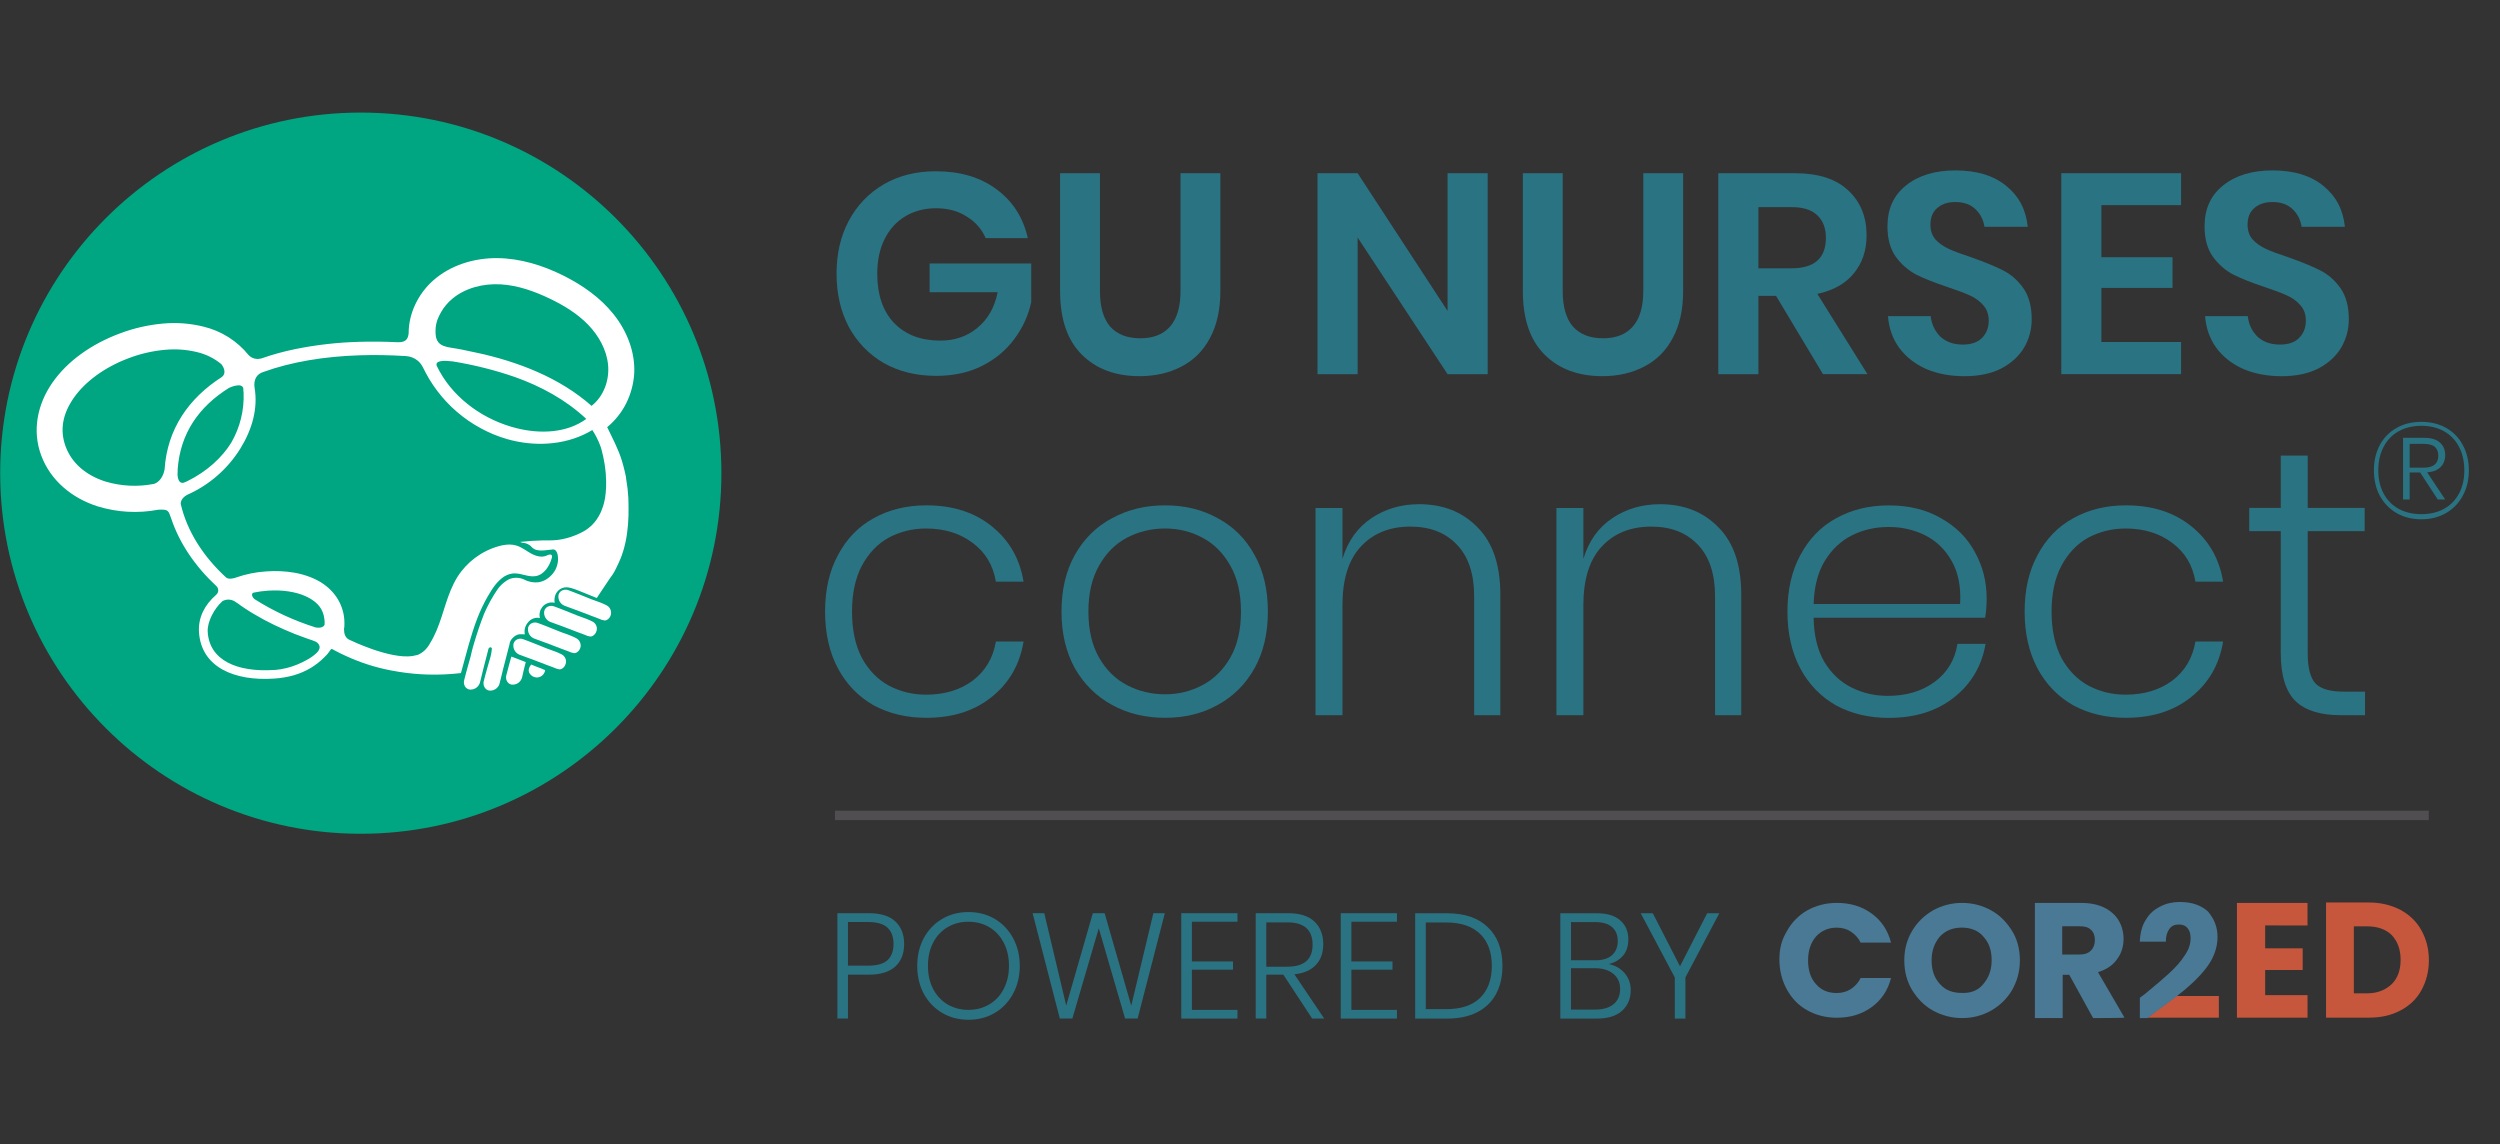<?xml version="1.0" encoding="utf-8"?>
<!-- Generator: Adobe Illustrator 25.4.1, SVG Export Plug-In . SVG Version: 6.00 Build 0)  -->
<svg version="1.1" id="Layer_1" xmlns="http://www.w3.org/2000/svg" xmlns:xlink="http://www.w3.org/1999/xlink" x="0px" y="0px"
	 viewBox="0 0 8192 3749" style="enable-background:new 0 0 8192 3749;" xml:space="preserve">
<rect x="0" y="0" width="8192" height="3749" fill="#333333" stroke="none"/>
<style type="text/css">
	.st0{fill:#2A7383;}
	.st1{fill:#FFFFFF;}
	.st2{fill:#504E50;}
	.st3{fill:#497995;}
	.st4{fill:#C7573C;}
	.st5{fill:#00A582;}
	.st6{clip-path:url(#SVGID_00000091701989596473461890000017685321358864573832_);}
</style>
<g>
	<g>
		<path class="st0" d="M3066.6,561.2c80.2,0,146.7,19.9,199.6,59.7c52.9,39.2,86.7,92.3,101.7,159.4h-138
			c-13-29.8-33.9-53.5-62.5-70.9c-28-18-61.3-27-99.8-27c-37.9,0-71.5,8.7-100.7,26.1c-29.2,17.4-51.9,42.3-68.1,74.6
			c-16.2,32.3-24.2,70.3-24.2,113.8c0,69,18.4,122.8,55,161.4c37.3,38.6,87.9,57.8,152,57.8c47.3,0,87.7-14,121.3-42
			c34.2-28,56.3-66.9,66.2-116.6h-222.9v-94.2h332.9v126.8c-9.4,43.5-27.7,83.7-55,120.3c-26.8,36.7-62.2,66.2-106.3,88.6
			c-43.5,21.8-93.5,32.6-150.2,32.6c-64.7,0-121.9-14-171.6-42c-49.1-28.6-87.3-68.1-114.7-118.5c-26.8-51-40.1-109.1-40.1-174.4
			s13.4-123.1,40.1-173.4c27.4-51,65.6-90.7,114.7-119.4C2945.1,575.4,3002,561.2,3066.6,561.2z"/>
		<path class="st0" d="M3604.3,567.6v386.1c0,51.6,11.2,90.5,33.6,116.6c23,25.5,55.9,38.2,98.9,38.2c42.3,0,74.6-12.8,97-38.2
			c23-26.1,34.5-64.9,34.5-116.6V567.6h130.6v386.1c0,60.9-11.5,112.5-34.5,154.8c-22.4,41.7-53.8,72.7-94.2,93.3
			c-39.8,20.5-85.1,30.8-136.2,30.8c-78.9,0-142.1-23.6-189.4-70.9c-47.3-47.3-70.9-116.6-70.9-208V567.6H3604.3z"/>
		<path class="st0" d="M4874.9,1226.1h-131.5l-294.7-447.7v447.7h-131.5V567.6h131.5l294.7,451.3V567.6h131.5L4874.9,1226.1
			L4874.9,1226.1z"/>
		<path class="st0" d="M5120.7,567.6v386.1c0,51.6,11.2,90.5,33.6,116.6c23,25.5,55.9,38.2,98.9,38.2c42.3,0,74.6-12.8,97-38.2
			c23-26.1,34.5-64.9,34.5-116.6V567.6h130.6v386.1c0,60.9-11.5,112.5-34.5,154.8c-22.4,41.7-53.8,72.7-94.2,93.3
			c-39.8,20.5-85.1,30.8-136.2,30.8c-78.9,0-142.1-23.6-189.4-70.9c-47.3-47.3-70.9-116.6-70.9-208V567.6H5120.7z"/>
		<path class="st0" d="M5973.6,1226.1l-153.8-256.5H5762v256.5h-131.5V567.6h250.9c76.5,0,134.6,18.6,174.4,55.9
			c40.4,37.3,60.6,86.5,60.6,147.4c0,49.7-14,91.4-42,125c-27.4,33.6-67.1,55.9-119.4,67.1l164.2,262.9h-145.5V1226.1z M5762,879.2
			h108.2c75.3,0,112.9-33.3,112.9-99.8c0-31.7-9.4-56.3-28-73.7c-18-18-46.3-27-84.9-27H5762V879.2z"/>
		<path class="st0" d="M6657.5,1046.1c0,33.6-8.4,64.7-25.2,93.3c-16.8,28-41.7,50.7-74.6,68.1c-33,16.8-73.1,25.2-120.3,25.2
			c-46.6,0-88.3-7.8-125-23.3c-36.7-16.2-66.2-39.2-88.6-69c-21.8-29.8-34.2-64.7-37.3-104.5h139.9c3.1,26.8,13.7,49.1,31.7,67.1
			c18.6,17.4,43.2,26.1,73.7,26.1c27.4,0,48.2-7.2,62.5-21.4c14.9-15,22.4-33.9,22.4-56.9c0-20.5-6-37.3-17.7-50.4
			c-11.8-13.7-26.8-24.6-44.8-32.6c-18-8.1-42.9-17.4-74.6-28c-41-13.7-74.6-27-100.7-40.1c-26.1-13.7-48.5-33.3-67.1-58.7
			c-18-25.5-27-58.7-27-99.8c0-56.6,20.2-101.1,60.6-133.4c41-33,95.1-49.4,162.2-49.4c69.7,0,125,16.8,166,50.4
			c41.7,33.6,65.3,78.3,70.9,134.3h-141.8c-3.8-23.6-13.7-42.9-29.8-57.8c-16.2-15.6-38.2-23.3-66.2-23.3
			c-24.2,0-43.8,6.6-58.7,19.6c-14.9,12.4-22.4,30.8-22.4,55c0,19.3,5.6,35.4,16.8,48.5c11.8,12.4,26.4,22.7,43.8,30.8
			c18,8.1,42.3,17.1,72.7,27c42.3,15,76.5,28.9,102.6,42c26.7,13,49.4,32.6,68.1,58.7C6648.1,969.6,6657.5,1003.8,6657.5,1046.1z"/>
		<path class="st0" d="M6885.8,672.1v170.6h233.1v100.7h-233.1v177.2h261.1V1226h-392.5V567.6H7147v104.5H6885.8z"/>
		<path class="st0" d="M7696.6,1046.1c0,33.6-8.4,64.7-25.2,93.3c-16.8,28-41.7,50.7-74.6,68.1c-33,16.8-73.1,25.2-120.3,25.2
			c-46.6,0-88.3-7.8-125-23.3c-36.7-16.2-66.2-39.2-88.6-69c-21.8-29.8-34.2-64.7-37.3-104.5h139.9c3.1,26.8,13.6,49.1,31.7,67.1
			c18.6,17.4,43.2,26.1,73.7,26.1c27.4,0,48.2-7.2,62.5-21.4c15-15,22.4-33.9,22.4-56.9c0-20.5-5.9-37.3-17.7-50.4
			c-11.8-13.7-26.8-24.6-44.8-32.6c-18-8.1-42.9-17.4-74.6-28c-41-13.7-74.6-27-100.7-40.1c-26.1-13.7-48.5-33.3-67.1-58.7
			c-18-25.5-27-58.7-27-99.8c0-56.6,20.2-101.1,60.6-133.4c41-33,95.1-49.4,162.3-49.4c69.7,0,125,16.8,166,50.4
			c41.7,33.6,65.3,78.3,70.9,134.3h-141.8c-3.8-23.6-13.6-42.9-29.8-57.8c-16.2-15.6-38.2-23.3-66.2-23.3
			c-24.2,0-43.8,6.6-58.7,19.6c-15,12.4-22.4,30.8-22.4,55c0,19.3,5.6,35.4,16.8,48.5c11.8,12.4,26.4,22.7,43.8,30.8
			c18,8.1,42.3,17.1,72.7,27c42.3,15,76.5,28.9,102.6,42c26.8,13,49.4,32.6,68.1,58.7C7687.3,969.6,7696.6,1003.8,7696.6,1046.1z"/>
		<path class="st1" d="M1944.6,1011.5c-0.4,10.4-4.8,20.3-12.3,27.6c-7.5,7.3-17.6,11.3-28,11.3c-10.3,0-20.2-4.1-27.5-11.4
			c-7.3-7.3-11.4-17.2-11.4-27.5c0-10.4,4-20.5,11.3-28c7.3-7.5,17.2-12,27.6-12.3c10.7,0,21,4.3,28.5,11.8
			C1940.3,990.5,1944.6,1000.8,1944.6,1011.5L1944.6,1011.5z"/>
		<path class="st2" d="M7958.6,2656.3H2736.1v31.1h5222.5V2656.3z"/>
		<path class="st0" d="M2778.6,3193.7v143.9h-34.7v-345.2h103.3c38.9,0,67.7,9,86.6,27c19.3,17.9,28.9,42.6,28.9,73.9
			c0,32-10,56.8-29.8,74.5c-19.6,17.3-48.1,26-85.7,26L2778.6,3193.7L2778.6,3193.7z M2844.2,3164.3c29.7,0,51.1-6,64.1-18.1
			c13-12.4,19.6-30,19.6-52.9c0-23.5-6.6-41.3-19.6-53.4c-13-12.4-34.5-18.6-64.1-18.6h-65.6v143H2844.2z"/>
		<path class="st0" d="M3173.5,2988.6c32,0,60.7,7.5,86.2,22.5c25.5,15.1,45.4,35.9,59.8,62.7c14.7,26.8,22.1,57.1,22.1,91.1
			s-7.4,64.5-22.1,91.5c-14.4,26.8-34.3,47.7-59.8,62.7c-25.5,15.1-54.2,22.5-86.2,22.5s-60.7-7.5-86.2-22.5
			c-25.5-15.1-45.5-35.9-60.2-62.7c-14.4-27.1-21.5-57.6-21.5-91.5s7.2-64.3,21.5-91.1c14.7-26.8,34.7-47.7,60.2-62.7
			C3112.8,2996,3141.5,2988.6,3173.5,2988.6z M3173.5,3020.3c-25.1,0-47.8,5.9-68.1,17.6c-20,11.7-35.8,28.5-47.5,50.4
			c-11.5,21.9-17.2,47.3-17.2,76.4s5.7,54.5,17.2,76.4c11.7,21.9,27.6,38.7,47.5,50.4c20.2,11.7,43,17.6,68.1,17.6
			s47.7-5.9,67.6-17.6c20.2-11.7,36.1-28.5,47.5-50.4c11.7-21.9,17.6-47.3,17.6-76.4s-5.9-54.5-17.6-76.4
			c-11.5-21.9-27.2-38.7-47.5-50.4C3221.1,3026.3,3198.7,3020.3,3173.5,3020.3z"/>
		<path class="st0" d="M3816.9,2992.4l-89.1,345.2h-41.1l-86.2-295.8l-86.6,295.8h-41.1l-89.1-345.2h38.2l71.9,302.6l87.2-302.6
			h38.7l87.2,303.1l72.5-303.1H3816.9z"/>
		<path class="st0" d="M3905.6,3020.3v130.2h134.7v27h-134.7v131.7h149.3v28.4h-184.1v-345.2h184.1v27.9H3905.6z"/>
		<path class="st0" d="M4299.7,3337.6l-94.5-143.9h-55.8v143.9h-34.7v-345.2h105.8c38.9,0,67.7,9.1,86.6,27.4
			c19.3,18.3,28.9,43,28.9,73.9c0,28.7-8.1,51.5-24.5,68.5c-16,17-39.4,27.1-70,30.4l97.5,144.9L4299.7,3337.6L4299.7,3337.6z
			 M4149.4,3167.7h68.5c55.5,0,83.2-24,83.2-71.9c0-48.9-27.7-73.4-83.2-73.4h-68.5V3167.7z"/>
		<path class="st0" d="M4428.2,3020.3v130.2h134.7v27h-134.7v131.7h149.3v28.4h-184.1v-345.2h184.1v27.9H4428.2z"/>
		<path class="st0" d="M4923.2,3164.8c0,35.6-7,66.4-21.1,92.6c-14,25.8-34.7,45.7-62.2,59.8c-27.1,13.7-59.9,20.6-98.4,20.6h-104.3
			v-345.2h104.3c58.1,0,102.8,15.3,134.1,46C4907.3,3068.8,4923.2,3111,4923.2,3164.8z M4739.1,3306.8c48.7,0,85.7-12.4,111.1-37.2
			c25.5-25.1,38.2-60,38.2-104.8c0-44.7-12.7-79.5-38.2-104.3c-25.5-25.1-62.5-37.7-111.1-37.7h-67.1v283.9L4739.1,3306.8
			L4739.1,3306.8z"/>
		<path class="st0" d="M5271.2,3159c21.5,4.3,39,14.2,52.4,29.8s20,34.3,20,55.8c0,27.7-9.5,50.2-28.4,67.6
			c-18.9,17-46.4,25.5-82.3,25.5h-120v-345.2h118.5c34.6,0,60.6,7.9,77.9,23.5c17.6,15.3,26.4,36.1,26.4,62.2
			c0,22.5-6,40.6-18.1,54.3C5305.5,3145.9,5290.1,3154.7,5271.2,3159z M5147.8,3146.7h79.3c24.2,0,42.4-5.5,54.9-16.6
			c12.8-11.5,19.1-27,19.1-46.6c0-19.3-6.2-34.4-18.6-45.5s-31.5-16.6-57.3-16.6h-77.3V3146.7z M5227.1,3308.2
			c25.8,0,45.9-5.9,60.2-17.6c14.4-12.1,21.5-28.7,21.5-50c0-20.9-7.4-37.4-22.1-49.4c-14.7-12.4-34.9-18.6-60.7-18.6h-78.2v135.6
			L5227.1,3308.2L5227.1,3308.2z"/>
		<path class="st0" d="M5633.9,2992.4L5522.7,3203v134.7H5488V3203l-111.7-210.5h39.6l89.1,173.8l89.1-173.8H5633.9z"/>
		<path class="st0" d="M3035.6,1655.9c86.2,0,157.5,22.8,213.9,68.4c57.2,45.6,92.1,106.1,104.5,181.6h-90.7
			c-9.1-53.9-34.4-96.2-75.9-126.8c-41.5-31.5-92.4-47.3-153-47.3c-43.9,0-84.5,10-121.9,29.8c-36.5,19.9-65.9,50.6-88.3,92.1
			c-21.5,40.6-32.3,90.7-32.3,150.4s10.8,110.3,32.3,151.7c22.4,40.6,51.8,70.9,88.3,90.7c37.3,19.9,78,29.8,121.9,29.8
			c60.6,0,111.5-15.3,153-46c41.5-31.5,66.8-74.2,75.9-128.1h90.7c-12.4,75.4-47.3,136-104.5,181.6
			c-56.4,45.6-127.7,68.3-213.9,68.3c-64.7,0-122.2-13.7-172.8-41c-49.7-28.2-88.7-68.4-116.9-120.6c-28.2-53-42.3-115.2-42.3-186.6
			s14.1-133,42.3-185.2c28.2-53,67.1-93.3,116.9-120.6C2913.2,1670,2970.9,1655.9,3035.6,1655.9z"/>
		<path class="st0" d="M3817.7,1655.9c64.7,0,122.2,14.1,172.8,42.3c51.4,27.4,91.6,67.6,120.6,120.6c29.1,52.2,43.5,114,43.5,185.2
			c0,71.3-14.5,133-43.5,185.2c-29.1,52.2-69.2,92.4-120.6,120.6c-50.6,28.2-108.2,42.3-172.8,42.3c-64.7,0-122.7-14.1-174-42.3
			c-51.4-28.2-92.1-68.4-121.9-120.6c-29.1-53-43.5-114.8-43.5-185.2c0-71.3,14.5-133,43.5-185.2c29.8-53,70.4-93.3,121.9-120.6
			C3695.1,1670,3753.1,1655.9,3817.7,1655.9z M3817.7,1731.8c-44.8,0-86.2,10-124.3,29.8c-38.2,19.9-68.8,50.6-92.1,92.1
			c-23.2,40.6-34.8,90.7-34.8,150.4s11.6,109.8,34.8,150.5c23.2,40.6,53.9,70.9,92.1,90.7c38.2,19.9,79.5,29.8,124.3,29.8
			c43.9,0,84.5-10,121.9-29.8c38.2-19.9,68.8-50.1,92-90.7c23.2-40.6,34.8-90.7,34.8-150.5c0-59.7-11.6-109.8-34.8-150.4
			c-23.2-41.5-53.9-72.1-92-92.1C3902.3,1741.7,3861.7,1731.8,3817.7,1731.8z"/>
		<path class="st0" d="M4650.2,1652.2c78.8,0,142.5,25.3,191.5,75.9c49.7,49.7,74.6,123.1,74.6,220.1v395.4h-85.8v-389.2
			c0-73.8-18.6-130.1-56-169.1c-37.3-39.8-88.3-59.7-153-59.7c-68,0-122.2,22-162.8,65.9c-39.8,43.1-59.7,106.9-59.7,191.5v360.6
			h-88.3v-678.9h88.3v166.6c17.4-58,48.9-102.4,94.5-133.1C4539.2,1667.5,4591.4,1652.2,4650.2,1652.2z"/>
		<path class="st0" d="M5439.6,1652.2c78.8,0,142.5,25.3,191.5,75.9c49.7,49.7,74.6,123.1,74.6,220.1v395.4h-85.8v-389.2
			c0-73.8-18.6-130.1-56-169.1c-37.3-39.8-88.3-59.7-153-59.7c-68,0-122.2,22-162.8,65.9c-39.8,43.1-59.7,106.9-59.7,191.5v360.6
			h-88.3v-678.9h88.3v166.6c17.4-58,48.9-102.4,94.5-133.1C5328.5,1667.5,5380.7,1652.2,5439.6,1652.2z"/>
		<path class="st0" d="M6185.4,2280.2c61.3,0,112.7-15.3,154.2-46c41.5-30.7,66.3-72.1,74.6-124.3h92.1
			c-12.4,72.1-46.8,130.6-103.3,175.4c-56.4,44.7-127.7,67.1-213.9,67.1c-64.7,0-122.2-13.7-172.8-41
			c-49.7-28.2-88.7-68.4-116.9-120.6c-28.2-53-42.3-115.2-42.3-186.6s14.1-133,42.3-185.2c28.2-53,67.1-93.3,116.9-120.6
			c50.6-28.2,108.2-42.3,172.8-42.3c66.3,0,123.6,14.1,171.6,42.3c48.9,27.4,85.8,64.2,110.7,110.7c25.7,46.5,38.5,97,38.5,151.7
			c0,23.2-1.7,44.4-5,63.4h-562c0.8,57.2,12.4,105.3,34.8,144.2c23.2,38.2,53,66.3,89.5,84.5C6103.7,2271,6143,2280.2,6185.4,2280.2
			z M6189.1,1726.8c-43.9,0-84.2,9.1-120.6,27.4c-36.5,18.2-66.3,46.5-89.5,84.5c-22.4,37.3-34.4,84.2-36.1,140.5h480
			c3.3-55.6-5.8-102.4-27.4-140.5c-21.5-38.2-50.6-66.3-87.1-84.5C6272,1735.9,6232.2,1726.8,6189.1,1726.8z"/>
		<path class="st0" d="M6966.3,1655.9c86.2,0,157.5,22.8,213.9,68.4c57.2,45.6,92.1,106.1,104.5,181.6h-90.7
			c-9.1-53.9-34.4-96.2-75.9-126.8c-41.5-31.5-92.4-47.3-153-47.3c-43.9,0-84.5,10-121.9,29.8c-36.5,19.9-65.9,50.6-88.3,92.1
			c-21.5,40.6-32.3,90.7-32.3,150.4s10.8,110.3,32.3,151.7c22.4,40.6,51.8,70.9,88.3,90.7c37.3,19.9,77.9,29.8,121.9,29.8
			c60.6,0,111.5-15.3,153-46c41.5-31.5,66.8-74.2,75.9-128.1h90.7c-12.4,75.4-47.3,136-104.5,181.6
			c-56.4,45.6-127.7,68.3-213.9,68.3c-64.7,0-122.2-13.7-172.8-41c-49.7-28.2-88.7-68.4-116.9-120.6c-28.2-53-42.3-115.2-42.3-186.6
			s14.1-133,42.3-185.2c28.2-53,67.1-93.3,116.9-120.6C6843.9,1670,6901.6,1655.9,6966.3,1655.9z"/>
		<path class="st0" d="M7749.7,2266.4v77.1h-80.9c-65.5,0-114.4-15.3-146.7-46c-32.3-31.5-48.5-84.2-48.5-157.9v-399.2h-103.2v-75.9
			h103.2v-171.6h88.3v171.6h186.6v75.9h-186.6v400.4c0,48,8.7,81.2,26.1,99.5c17.4,17.4,48.1,26.1,92.1,26.1L7749.7,2266.4
			L7749.7,2266.4z"/>
		<path class="st3" d="M5855.3,3051.1c15.9-28.9,39-52.1,66.5-67.9c29-15.9,60.7-24.6,96.9-24.6c44.8,0,82.4,11.6,114.2,34.7
			c31.8,23.1,53.5,55,63.6,95.5h-99.8c-7.3-15.9-18.8-27.5-31.8-36.1c-13-8.7-28.9-13-46.3-13c-27.5,0-50.6,10.2-67.9,29
			c-17.3,20.2-26,46.3-26,78.1c0,33.3,8.7,59.2,26,78.1c17.3,20.2,40.5,29,67.9,29c17.3,0,33.3-4.4,46.3-13
			c13-8.7,24.6-20.2,31.8-36.1h99.8c-10.2,40.5-31.8,72.3-63.6,95.4c-31.9,23.1-69.4,34.7-114.2,34.7c-36.1,0-69.4-8.7-96.9-24.6
			c-28.9-15.9-50.6-39-66.5-67.9c-15.9-28.9-24.6-62.2-24.6-98.4C5830.8,3107.6,5838,3080.1,5855.3,3051.1z"/>
		<path class="st3" d="M6333.9,3311.4c-28.9-15.9-50.6-39-67.9-66.5c-17.3-28.9-26-60.7-26-98.3c0-36.1,8.7-68,26-96.9
			c17.3-28.9,40.5-50.6,67.9-66.5c29-15.9,60.7-24.6,95.5-24.6s66.5,8.7,95.4,24.6s50.6,39,68,66.5c17.3,27.5,26,60.7,26,96.9
			c0,36.1-8.7,67.9-26,98.3c-17.3,28.9-40.5,50.6-68,66.5c-28.9,15.9-59.2,24.6-95.4,24.6C6394.6,3336,6362.8,3327.3,6333.9,3311.4z
			 M6498.7,3224.7c17.3-20.2,27.5-44.8,27.5-78.1c0-33.3-8.7-57.8-27.5-78.1c-17.3-20.2-41.9-28.9-70.8-28.9
			c-29,0-53.5,10.2-70.9,28.9c-17.3,20.2-27.5,44.8-27.5,78.1c0,33.3,8.7,57.8,27.5,78.1c17.3,20.2,41.9,28.9,70.9,28.9
			C6458.2,3255,6482.8,3244.9,6498.7,3224.7z"/>
		<path class="st3" d="M6858.7,3336l-78.1-141.7H6759V3336h-91.1v-377.3h153.2c29,0,55,5.8,75.2,15.9c20.2,10.2,36.1,24.6,46.3,41.9
			s15.9,37.6,15.9,60.7c0,24.6-7.3,47.7-21.7,66.5c-14.4,20.2-34.7,33.3-62.1,41.9l86.7,148.9C6961.4,3336,6858.7,3336,6858.7,3336z
			 M6757.5,3127.8h56.4c17.3,0,28.9-4.4,37.6-13c8.7-8.7,13-20.2,13-34.7s-4.4-26-13-33.3c-8.7-8.7-20.2-11.6-37.6-11.6h-56.4
			V3127.8z"/>
		<path class="st4" d="M7131.9,3263.7l-95.4,70.9h234.2v-70.9H7131.9z"/>
		<path class="st3" d="M7266.4,3070c0,36.1-13,70.9-37.6,102.6c-24.6,31.9-57.8,62.1-96.9,92.5l-95.4,70.9h-24.6v-66.5
			c11.6-8.7,17.3-13,17.3-13c33.3-27.5,60.7-50.6,79.5-68c20.2-18.8,36.1-36.1,49.2-56.4c14.4-20.2,20.2-39,20.2-57.8
			c0-14.4-2.9-24.6-10.2-33.3c-7.3-8.7-17.3-11.6-28.9-11.6c-13,0-23.1,4.4-30.4,14.4c-7.3,10.2-11.6,23.1-11.6,41.9h-85.3
			c1.4-28.9,7.3-53.5,20.2-72.3c11.6-20.2,27.5-33.3,47.7-43.4c20.2-10.2,40.5-14.4,63.6-14.4c40.5,0,70.8,11.6,92.5,31.9
			C7254.8,3010.7,7266.4,3036.7,7266.4,3070z"/>
		<path class="st4" d="M7422.5,3032.4v75.2h122.9v70.9h-122.9v82.4h138.8v73.8H7330v-375.9h231.3v73.8L7422.5,3032.4L7422.5,3032.4z
			"/>
		<path class="st4" d="M7866.4,2981.8c28.9,15.9,52.1,37.6,68,66.5s24.6,60.7,24.6,98.4c0,36.1-8.7,69.4-24.6,98.3
			c-15.9,28.9-39,50.6-69.4,66.5c-30.4,15.9-63.6,23.1-102.6,23.1h-140.3v-377.3h140.3C7801.3,2957.2,7836,2965.9,7866.4,2981.8z
			 M7837.4,3224.7c18.8-18.8,28.9-44.8,28.9-79.5c0-34.7-10.1-60.7-28.9-80.9c-18.8-18.8-46.3-28.9-80.9-28.9h-43.4V3255h43.4
			C7791.2,3255,7817.2,3243.5,7837.4,3224.7z"/>
		<path class="st0" d="M7934.4,1382.3c30.6,0,57.7,6.7,81.1,19.9s41.7,31.9,54.5,55.9c13.2,24.1,19.9,51.8,19.9,83.4
			c0,31-6.6,58.6-19.9,83c-13,24.1-31.2,43-55,56.8c-23.5,13.5-50.3,20.3-80.7,20.3c-30.4,0-57.4-6.7-81.1-20.3
			c-23.5-13.8-41.7-32.7-55-56.8c-13-24.3-19.3-52-19.3-83c0-31.6,6.5-59.3,19.3-83.4c13.2-24.1,31.6-42.7,55-55.9
			C7876.7,1388.9,7903.7,1382.3,7934.4,1382.3z M7934.4,1684.8c28.5,0,53.4-5.9,74.4-17.6c21.4-12,37.7-28.9,49.2-50.5
			c11.4-21.6,17.1-46.7,17.1-75.3c0-29.1-5.7-54.7-17.1-76.7c-11.5-22.2-27.8-39.4-49.2-51.4c-21-12-45.9-18-74.4-18
			c-28.5,0-53.5,6-74.8,18c-21.4,12-37.7,29.1-49.2,51.4c-11.4,22-17.2,47.5-17.2,76.7c0,28.5,5.7,53.6,17.2,75.3
			c11.4,21.6,27.8,38.5,49.2,50.5C7880.9,1678.9,7905.9,1684.8,7934.4,1684.8z M8012.4,1491c0,16.5-5.1,29.8-15.3,39.6
			c-9.9,9.9-24.5,15.7-43.8,17.2l59.1,88.8H7988l-57.7-88.4h-34.3v88.4h-21.6v-202h68.5c23.1,0,40.4,5.1,51.8,15.3
			C8006.5,1460.2,8012.4,1473.8,8012.4,1491z M7941.1,1532.5c32.5,0,48.7-13,48.7-39.2c0-12.6-3.8-22.2-11.3-28.9
			c-7.5-6.7-20-9.9-37.5-9.9H7896v78L7941.1,1532.5L7941.1,1532.5z"/>
		<path class="st5" d="M1182.2,2732.1c652.6,0,1181.7-529,1181.7-1181.6s-529-1181.6-1181.7-1181.6
			C529.7,368.8,0.6,897.8,0.6,1550.4C0.6,2203.1,529.7,2732.1,1182.2,2732.1z"/>
		<g>
			<g>
				<defs>
					<rect id="SVGID_1_" x="119.9" y="845.9" width="1958.6" height="1416.5"/>
				</defs>
				<clipPath id="SVGID_00000060739116439195392650000012724713430833415830_">
					<use xlink:href="#SVGID_1_"  style="overflow:visible;"/>
				</clipPath>
				<g style="clip-path:url(#SVGID_00000060739116439195392650000012724713430833415830_);">
					<path class="st1" d="M797.9,1276.2c0-0.3,0-0.6,0-0.9c0-0.3,0-0.7,0-1v-0.9c-0.1-0.6-0.3-1.1-0.5-1.7c0.4,2.1,0.7,4.3,0.9,6.5
						C797.9,1277.4,797.9,1276.8,797.9,1276.2z M797.9,1276.2c0-0.3,0-0.6,0-0.9c0-0.3,0-0.7,0-1v-0.9c-0.1-0.6-0.3-1.1-0.5-1.7
						c0.4,2.1,0.7,4.3,0.9,6.5C797.9,1277.4,797.9,1276.8,797.9,1276.2z M797.9,1276.2c0-0.3,0-0.6,0-0.9c0-0.3,0-0.7,0-1v-0.9
						c-0.1-0.6-0.3-1.1-0.5-1.7c0.4,2.1,0.7,4.3,0.9,6.5C797.9,1277.4,797.9,1276.8,797.9,1276.2z M797.9,1276.2c0-0.3,0-0.6,0-0.9
						c0-0.3,0-0.7,0-1v-0.9c-0.1-0.6-0.3-1.1-0.5-1.7c0.4,2.1,0.7,4.3,0.9,6.5C797.9,1277.4,797.9,1276.8,797.9,1276.2z M602.4,1582
						c1.9-0.6,3.8-1.5,5.5-2.5L602.4,1582z M797.7,1276.2c0-0.3,0-0.6,0-0.9c0-0.3,0-0.7,0-1v-0.9c-0.1-0.6-0.3-1.1-0.5-1.7
						c0.3,2.1,0.7,4.3,0.9,6.5c-0.1-0.7-0.1-1.3-0.2-1.9L797.7,1276.2L797.7,1276.2z M797.7,1276.2c0-0.3,0-0.6,0-0.9
						c0-0.3,0-0.7,0-1v-0.9c-0.1-0.6-0.3-1.1-0.5-1.7c0.3,2.1,0.7,4.3,0.9,6.5c-0.1-0.7-0.1-1.3-0.2-1.9L797.7,1276.2L797.7,1276.2z
						"/>
					<path class="st1" d="M2078.3,1222c3.1-69.4-24.3-138-67.7-192.3c-43.4-54.3-101.5-95.1-163.6-126.2
						c-67.8-34-142.2-57.1-218.1-57.7s-153.3,23.2-209.9,73.6c-48.7,43.5-80.2,107.8-79.9,172.6c-2,17-7.5,29.8-34.1,29.4h-1.5
						c-42.9-2.1-84.9-2.5-125.9-1.3c-70.4,1.8-140.6,9.7-209.7,23.7c-38.1,7.8-75.6,18.1-112.3,31h-0.9c-7.1,1.9-14.5,1.8-21.5-0.1
						c-7-1.9-13.4-5.8-18.5-11.1c-37.7-46.6-89.9-79.5-148.3-93.4c-43.2-10.7-87.9-14-132.1-10c-48.3,4.3-95.7,15.1-141.1,32.2
						c-94.6,35.2-172.6,91.3-221.5,161.5c-48.9,70.3-67.3,156.6-36.5,239c30.8,82.3,101.1,139.8,185.2,166.5
						c64.1,19.6,131.9,23.4,197.7,10.9l0,0c28.7-1.5,33.2,0.9,39.4,19.3c0.9,2.8,1.8,5.6,3.1,8.3c27.2,82.2,79,158.1,148.8,223
						c1.9,1.8,3.4,4.1,4.4,6.6c1,2.5,1.4,5.2,1.3,7.8c-0.1,2.6-0.8,5.3-2,7.6c-1.2,2.4-2.9,4.5-5,6.1c-0.4,0.3-0.7,0.6-0.9,1l0,0
						c-34.7,30.4-58.5,71.8-55.2,121.6c7.4,114.5,115.5,160.7,245.8,152c22.2-1.3,44.3-5,65.6-11.1c19-5.5,37.2-13.4,54.3-23.5
						c16.2-9.7,31.1-21.3,44.4-34.6c3.5-3.4,6.9-6.9,10.2-10.5c4.2-4.6,7.1-10.1,10.9-14.8c2-2.5,3.5-3.3,6.1-1.8l8.4,4.5
						c5.6,3,11.2,5.9,17,8.8c11.5,5.6,23,10.9,34.7,15.9c23.5,10.1,47.4,18.7,71.8,25.9c12.2,3.5,24.3,6.7,36.5,9.5
						c32.6,7.4,65.6,12.7,98.9,15.7c15.1,1.4,30.4,2.3,45.5,2.7c36.1,1,72.4-0.6,108.3-4.8c0-0.5,0.3-1.1,0.4-1.6
						c16.5-59.3,31.2-120.2,53.1-177.5c9.5-24.7,20.9-48.7,34-71.6c4.3-7.5,8.8-15.1,13.5-22.3c1.8-2.8,3.7-5.5,5.7-8.2
						c7-10.1,15.1-19.2,24.3-27.2c11.7-10.7,26.7-17.2,42.5-18.2c24.3-1.2,47.5,13,71.3,8.9c27.7-4.7,45.5-32.6,53-59.7
						c1.1-2.6,1.1-5.5,0-8.1c-3.2-5.5-11.5-2.1-17.2,0.5c-16.5,7.5-36,1.5-51.6-7.3c-15.8-8.8-30.4-20.6-47.5-25.7
						c-7.4-2.2-15.1-3.2-22.8-3.2c-12.2,0.3-24.2,2.2-36,5.7c-55.7,15.9-103.5,51.8-134.4,100.7c-8.5,13.8-15.8,28.4-22,43.5
						c-23.7,57.2-34.4,120.8-67.6,173.5c-4.6,9-10.9,17.1-18.2,24c-6.5,5.9-13.8,10.6-21.8,14.1l-17.7,3.9
						c-75,10.7-203.1-51.8-203.1-51.8c-18.2-6-21.1-23.8-20.9-35c0-1.6,0-3.1,0-4.3c0,1.5,0,3-0.5,4.5c0-3,0.3-6,0.8-8.9
						c0,1.5,0,3,0,4.5c0-2.2,0.5-3.8,0.6-4.6c0.1-0.9,0-0.3,0-0.5c0.3-3.6,0.3-7.3,0.3-10.9s0-7.4-0.3-11.1
						c-3.7-57.1-38.2-102.6-85.1-128.4c-8-4.4-16.3-8.2-24.8-11.6c-17.4-6.8-35.5-11.9-53.9-15.1c-29.8-5-59.9-6.5-90-4.3
						c-34.1,1.9-67.8,8.6-100.1,19.8l-2.7,1c-6.5,2.1-22.8,6.5-31.2-1c-76.1-70.2-128-152.7-148.4-241.1c0-10.2,6-21.1,21.4-29.6
						l0.7-0.3c71.6-31.9,131.9-84.5,173.3-151.1c38.6-62.5,58.5-131.5,46.5-200.6c0,0,0-0.4,0-0.5c-2.5-17.8,2.5-39,23.1-47.8
						l3.8-1.4l3.3-1.2c90.1-32.5,197.7-50.6,315.4-54.3c47.8-1.5,97.3-0.7,147.9,2.5l4.3,0.3c13.5,1.1,26.3,6.3,36.8,14.8
						c6.6,5.4,12,12.2,15.9,19.7c1.5,3.2,3.1,6.2,4.9,9.2c1.8,3.6,3.5,7.1,5.3,10.5c3.7,7,7.6,13.9,11.6,20.7
						c8.1,13.5,17,26.5,26.5,39.1c9.5,12.6,19.6,24.6,30.4,36.1c10.9,11.6,22.2,22.4,34.2,32.7c12,10.2,24.5,20,37.5,28.9
						c13,8.9,26.5,17.1,40.3,24.6c13.8,7.5,28,14.4,42.5,20.3c14.6,6,29.5,11.1,44.7,15.5c5.2,1.5,10.3,2.8,15.6,4.1
						c88.1,21.3,185.4,13.1,262.9-34l0.6,0.9c10.2,15.6,18.6,32.3,25.1,49.7c1,2.9,2.1,6,3.1,8.7v0.5l1.4,4.7
						c4.1,15.1,7.4,30.5,9.9,45.9c0.4,2.5,0.8,4.9,1.1,7.5c0,0,0,0.5,0,0.8c0.5,3.6,1.1,7.4,1.5,11.1c0.7,5.1,1.1,10.2,1.6,15.5
						c0,1.3,0,2.7,0,4.1c2.1,24.7,1.1,49.6-2.7,74.1l0,0c-1.6,9-3.7,17.9-6.5,26.6l0,0c-1.7,5.3-3.5,10.3-5.7,15.3l-2.2,5.1
						c-3.8,8.3-8.4,16.2-13.7,23.6c-4.3,6.1-9.2,11.8-14.5,17.1l-4.1,3.9c-5.9,5.3-12.2,10-18.8,14.2l0,0c-4.1,2.5-8.3,4.7-12.6,6.9
						l-2.8,1.4c-10.3,5-20.9,9.3-31.8,12.9c-9.3,3.1-18.7,5.4-28.4,7.3c-14,2.8-28.3,4-42.5,3.8c-6.5,0-12.9,0-19.3,0
						c-25.3,0.6-50.5,2.2-75.6,5c2.5,0.9,4.9,1.8,7.3,2.7c5.9,0.2,11.7,1.5,17.1,3.9c5.3,2.5,10.2,6,14,10.5
						c9.1,9.8,22.4,11.6,35,11c5.5,0,11-0.9,16.6-1.5c5.5-0.6,9.2-0.7,13.7-1.4c1.9-0.6,4-0.8,6-0.5c2,0.3,4,1,5.7,2.1
						c2.7,2.5,4.8,5.6,6,9.1c0.8,2,1.4,4,1.9,6c2,10.9,1.7,22-1.1,32.6c-2.7,10.7-7.7,20.7-14.7,29.2c-5.5,6.8-12,12.8-19.3,17.6
						c-7.6,5.2-16.3,8.7-25.3,10.4c-1.4,0.3-2.7,0.5-4.1,0.6c-11.6,1.1-23.2-0.3-34.1-4.2c-3.6-1.2-7.1-2.7-10.4-4.5
						c-7.8-3.7-16.3-5.8-24.9-6c-8.7-0.3-17.2,1.3-25.3,4.6c-5.9,3.1-11.5,6.7-16.7,10.9c-8.1,6.4-15.2,13.9-21.2,22.4
						c-17.1,25.2-31.8,52-43.9,79.9c-12.6,32.3-23.8,65.3-33.5,98.5c-1.8,6.4-3.7,12.7-5.3,19.1c-0.3,0.7-0.5,1.5-0.7,2.3
						c-1.2,5-2.4,9.9-3.5,14.9c0,1.4-0.7,2.8-1,4.3c-4,13.7-8,27.7-11.6,41.6c-0.9,3.1-1.6,6-2.5,9.3c0,1.1-0.6,2.3-1,3.5l-1,3.9
						c-1.4,5.6-2.9,11.1-4.3,16.6c0,1.3-0.7,2.5-1,3.8c-0.9,3.3-1.1,6.8-0.7,10.2c0.4,3.4,1.6,6.7,3.2,9.7c2.5,4.3,6.3,7.5,10.9,9.5
						c2.7,1.1,5.7,1.5,8.6,1.3c6.6-0.2,12.9-2.4,18.2-6.3c5.3-3.9,9.2-9.4,11.3-15.6c0-0.3,0-0.7,0.3-1.1c3.9-16.8,8.1-33.8,12.5-51
						c3.2-12.2,6.4-24.3,9.6-36.9c1.8-6.9,3.6-13.8,5.3-20.7c0.3-1.7,0.9-3.2,2-4.5c1.1-1.2,2.5-2.2,4.1-2.6c1.5,0.1,3,0.6,4.2,1.5
						c1.9,1.5,1.1,4.9,1.1,4.9c-0.5,6.7-1.6,13.3-3.1,19.9c-0.4,1.7-0.8,3.4-1.2,5.1l-12.2,42.5c-0.9,3.1-1.6,6-2.5,9.3
						c-0.9,3.2-1.4,5-2.1,7.5c-1.4,5.5-2.9,11.1-4.3,16.6c-0.3,1.3-0.6,2.5-1,3.8c-1,3.7-1.1,7.5-0.5,11.3c0.8,5.2,3.2,9.9,6.9,13.6
						c2,2.1,4.5,3.7,7.1,4.7c2.7,1,5.6,1.5,8.5,1.4c5.9-0.2,11.5-1.9,16.5-5.1c4.9-3.2,8.8-7.5,11.5-12.8c0.8-1.7,1.4-3.3,1.8-5.1
						c3.9-16.8,8.1-33.8,12.5-51l9.6-37l1.5-5.8c2-7.9,4-15.7,6-23.5c0.9-3.5,2.1-6.8,2.8-10.2v-0.8c0.8-7.3,3.9-14.1,8.8-19.4
						c3.4-4,7.5-7.4,12.2-10.1c3.8-2.1,7.9-3.4,12.2-4h1.7c1.3-0.1,2.5-0.1,3.9,0l11.6,0.3c-1-4.4-1.2-8.8-0.8-13.3
						c0.3-4.2,1.4-8.2,2.9-12.2c1.6-4.1,3.8-8,6.5-11.4c0.5-0.7,1-1.3,1.6-1.9c4.5-5.9,10.5-10.4,17.5-13c6.9-2.5,14.4-3.2,21.7-1.6
						c-1.7-6.7-1.7-13.6,0-20.1c1.3-5.7,3.9-11,7.5-15.6c4.7-6.1,11.1-10.7,18.5-13.2c7.3-2.5,15.1-2.9,22.7-1.1c0-1-0.5-1.9-0.7-3
						c-0.5-3.6-0.5-7.3,0-10.9c0.1-2,0.4-4.1,0.9-6c2.2-10.2,8.4-19,17.1-24.7c8.8-5.6,19.3-7.5,29.5-5.3c6.2,1.3,12.3,3.1,18.2,5.2
						c4.5,1.5,8.8,3.2,13.1,5l24.3,9.8l33.8,13.7h1.8c1.8-2.1,3.3-4.5,4.6-6.9c4.5-6.8,8.8-13.6,13.5-20.3
						c5.4-8.4,11.1-16.9,16.9-25.2l1.1-1.6l6-9l10.2-14.3c4-6.3,7.6-12.9,10.8-19.6c6-13,13.7-28.2,18.3-41.7
						c1.8-5.3,3.7-10.7,5.3-16c5.5-18.6,9.6-37.6,12.2-56.9c2.6-19.3,4.2-38.7,4.7-58.2c0.5-19.4,0-38.9-0.5-58.4
						c-1.1-20.3-3.5-40.5-7-60.5c-0.3-5.1-1.1-10-2.4-14.9c-1.1-4.9-2.1-9.7-3.3-14.6c-2.3-9.9-5-19.6-7.9-29.4
						c-11.6-38.9-31.2-75.1-48.7-111.7c26.3-21.8,47.7-48.7,62.9-79.3C2067.7,1289.4,2076.5,1256.1,2078.3,1222z M1075.6,2140.1
						l-1.5,1.8l-0.5,0.5L1075.6,2140.1z M830.7,1942c15.7-3.3,31.5-5.5,47.4-6.5c47.6-3.2,90.7,3.7,122.4,17.8
						c3.9,1.8,7.7,3.5,11.2,5.4c29.8,16.3,46.7,36.9,51,67.8c0.4,2.7,0.7,5.4,0.9,8.3c0.7,2.5,1,5,0.9,7.5c0,1.6-0.3,3.2-0.9,4.6
						c-3.6,10.2-18.2,10.9-28.6,9.3c-70.6-22.1-138.1-53.2-200.6-92.8C826.1,1957.2,822.1,1944.7,830.7,1942z M728.6,1970.2l1-0.8
						c7.2-3.8,15.2-5.3,23.3-4.4c8.1,1,15.6,4.3,21.7,9.5h0.4c4.9,3,9.5,6.3,14,9.9l14.5,9.8c9.9,6.6,20,12.9,30.4,18.9
						c20.8,12.4,42.1,23.9,64,34.4c21.9,10.5,44.6,20.6,68.3,30c7.3,2.8,14.7,5.5,22.1,8.2c7.4,2.7,15.2,5.5,22.9,8.4
						c7.8,2.3,15.4,5.1,22.8,8.3c3.2,1.4,6.1,3.6,8.4,6.2c2.3,2.7,3.9,5.9,4.8,9.3c0.6,4.2-0.3,8.5-2.3,12.2c-2,3.6-4.6,6.9-7.7,9.7
						c-0.2,0.3-0.4,0.4-0.6,0.6c-8.7,8-18.3,14.9-28.6,20.5c-10.8,6.3-22.1,11.8-33.6,16.5c-23.1,9.5-47.5,15.6-72.5,17.9h-4.1
						c-120.6,7.9-212-31.4-217.2-125.3C678.8,2037.8,701.9,1994,728.6,1970.2z M539.3,1538.6c-7.1,35.9-28.5,45.1-34.2,46.9
						c-52.9,10.5-107.5,7.9-159.2-7.5c-64.1-20.3-110.5-60.2-130.7-114.6s-9.7-107.8,26.8-160c36.5-52.2,100.3-100.2,181-130.2
						c38-14.3,77.8-23.4,118.2-27c34.7-3.2,69.8-0.8,103.7,7.4c29.4,6.8,56.9,20.3,80.2,39.5l0,0c10.5,12.8,16.3,31.9,1.5,42.5
						C618.3,1304.9,547.6,1406.4,539.3,1538.6L539.3,1538.6z M757.8,1450.5c-29.9,48.7-80.4,94.9-143.5,125.9l-5.9,2.7H608
						c-1.8,1-3.6,1.9-5.5,2.5l0,0c-13.4,4.1-20.1-9.3-20.8-27.2c-0.1-0.4-0.1-1,0-1.4c-0.1-4,0.1-8.1,0.5-12.2c0-1.1,0-2.3,0-3.3
						c8.5-117.1,69-204.4,167.9-266.3c4.5-2.1,40.5-18.2,46.8,0c0.3,0.5,0.4,1.1,0.5,1.7v1c0,0.4,0,0.7,0,1.1c0,0.3,0,0.6,0,0.9
						c0,0.6,0,1.2,0,1.9c0.3,2.5,0.5,5.2,0.8,7.8C800.7,1343.3,786.7,1400.6,757.8,1450.5L757.8,1450.5z M1693.5,1403.3
						c-104.3-25.8-200.6-92.6-252.5-185.5c-2.5-4.3-4.7-8.7-6.8-13l-0.5-0.9c-0.7-1-1.3-2.2-1.8-3.4c-0.2-0.2-0.3-0.4-0.4-0.7
						c-0.3-0.7-0.5-1.5-0.8-2.2c-4.6-17,26.2-16.5,51.2-13.5h0.5c69.6,11.2,138.1,28.3,204.7,51.3c85.8,30.4,167.6,75,234,137.3
						C1857.3,1419.3,1770.2,1422.4,1693.5,1403.3L1693.5,1403.3z M1938.4,1329.9c-13.1-11.6-26.7-22.5-40.8-32.9
						s-28.4-20.1-43.2-29.2c-14.8-9.2-29.8-17.8-45.2-25.8c-15.4-8.1-31.2-15.7-47.1-22.7c-15.9-7.1-32.2-13.7-48.7-19.8
						c-16.5-6.1-33.2-11.8-49.9-17.1c-16.8-5.3-33.9-10.2-50.9-14.6c-17.1-4.5-34.3-8.7-51.6-12.2c-10.2-2.3-20.4-4.3-30.4-6.4
						c-10.1-2.1-19.8-4.6-29.8-6l-3.5-0.6l-22.2-3.7c-13.8-2.3-29.8-6-38.9-17.7c-9.1-11.6-9.3-26.9-9-40.4
						c0.3-11.1,2.4-22.1,6-32.6c3.3-8.8,7.4-17.4,12.2-25.6c9.5-16.4,21.7-31,36.1-43.1c43.4-36.5,102.7-51,159.4-47.7
						c56.7,3.3,111.4,23,162.6,47.8c45.2,21.9,88.7,48.3,123.6,84.4c34.9,36.1,60.8,82.3,65.5,132.2
						C1997.2,1246.1,1978.1,1299,1938.4,1329.9z"/>
					<path class="st1" d="M1431.5,1200.1c0.5,1.2,1.1,2.4,1.8,3.4L1431.5,1200.1z M1431.5,1200.1c0.5,1.2,1.1,2.4,1.8,3.4
						L1431.5,1200.1z"/>
					<path class="st1" d="M1064.4,2042.4c0.2-2.5-0.2-5.1-0.9-7.5c0,2.3,0,4.5,0,6.7s0,3.7,0,5.4
						C1064.1,2045.7,1064.4,2044.1,1064.4,2042.4L1064.4,2042.4z M1064.4,2042.4c0.2-2.5-0.2-5.1-0.9-7.5c0,2.3,0,4.5,0,6.7
						s0,3.7,0,5.4C1064.1,2045.7,1064.4,2044.1,1064.4,2042.4L1064.4,2042.4z M1064.4,2042.4c0.2-2.5-0.2-5.1-0.9-7.5
						c0,2.3,0,4.5,0,6.7s0,3.7,0,5.4C1064.1,2045.7,1064.4,2044.1,1064.4,2042.4L1064.4,2042.4z M1126.9,2062.4
						c0-1.5,0.4-2.9,0.5-4.5c0.1-1.5,0-3,0-4.5c-0.4,3-0.7,6-0.7,8.9L1126.9,2062.4L1126.9,2062.4z"/>
					<path class="st1" d="M614.5,1576.5l-6,2.6C610.3,1578,612.4,1577.2,614.5,1576.5L614.5,1576.5z"/>
					<path class="st1" d="M798.7,1286c-0.6-2.5-0.9-5.2-0.8-7.8C798.3,1280.8,798.5,1283.4,798.7,1286z"/>
					<path class="st1" d="M855.5,1174.9h-0.9l0.8-0.3L855.5,1174.9z"/>
					<path class="st1" d="M1440.9,1217.6c-2.5-4.3-4.7-8.7-6.9-13C1436.6,1208.9,1438.9,1213.2,1440.9,1217.6L1440.9,1217.6z"/>
					<path class="st1" d="M1433.9,1204.5l-0.5-0.9c-0.7-1-1.3-2.2-1.8-3.4c-0.2-0.2-0.3-0.4-0.4-0.7c-0.3-0.7-0.5-1.5-0.8-2.2
						C1431.5,1199.7,1432.7,1202.2,1433.9,1204.5z"/>
					<path class="st1" d="M582.1,1541.3c0,4.1-0.4,8.1-0.5,12.2C581.5,1549.4,581.6,1545.3,582.1,1541.3L582.1,1541.3z"/>
					<path class="st1" d="M1075.6,2140.3l-1.5,1.8l-0.5,0.5L1075.6,2140.3z"/>
					<path class="st1" d="M1945.9,1991.8c0,0.2,0,0.4,0,0.6l0,0V1991.8z"/>
					<path class="st1" d="M1126.6,2062.4c0-1.5,0.3-2.9,0.5-4.5c0.2-1.6,0-3,0-4.5C1126.8,2056.3,1126.6,2059.4,1126.6,2062.4
						L1126.6,2062.4z M1073.6,2142.7l0.5-0.5l1.5-1.8L1073.6,2142.7z"/>
					<path class="st1" d="M1901.4,2123.5c-2.1,6.4-6.6,11.8-12.6,15c-2.3,1.1-4.7,1.8-7.3,1.8c-6.4-0.9-12.5-2.8-18.3-5.7
						l-28.4-10.6l-35.7-13.7c-16.6-6-33.1-12.2-49.4-18.2c-6.2-2.6-11.5-7.1-15-12.9c-3.5-5.8-5.1-12.4-4.6-19.2
						c0.1-1.3,0.4-2.6,0.6-3.9c0.8-3.2,2.4-6,4.5-8.5c2.1-2.5,4.7-4.4,7.7-5.7c6.4-2.8,13.6-2.9,20-0.3l3.7,1.4l16.1,6l7.3,2.9
						l8.8,3.5c13.5,5.3,26.9,10.7,40.2,16.1l6,2.2c8.1,2.6,16.3,5.7,24.3,8.9c3.9,1.5,7.8,3.2,11.6,5c2.2,0.9,4.3,2,6,3
						c3.2,1.5,6.1,3.6,8.6,6.2c2.5,2.6,4.3,5.7,5.4,9C1903.4,2111.5,1903.4,2117.8,1901.4,2123.5L1901.4,2123.5z"/>
					<path class="st1" d="M1954.2,2068.9c-2.1,6.5-6.6,12-12.6,15.2c-2.3,1.1-4.7,1.8-7.3,1.7c-6.4-0.9-12.5-2.7-18.2-5.7
						c-9.5-3.5-18.9-7.1-28.4-10.6l-35.7-13.7c-16.6-6.1-33.1-12.2-49.4-18.2c-6.2-2.6-11.5-7.1-15-12.9c-3.5-5.8-5.1-12.4-4.6-19.2
						c0.1-1.3,0.3-2.6,0.6-3.9c0.8-3.2,2.4-6,4.5-8.5s4.7-4.4,7.7-5.6c3.2-1.4,6.6-2.2,10-2.2c3.4-0.1,6.9,0.5,10.1,1.8l3.7,1.4
						l16,6l7.3,2.9l8.9,3.5c13.5,5.3,26.9,10.8,40.1,16.1l6.1,2.2c8.1,2.7,16.2,5.7,24.3,8.9c3.9,1.5,7.8,3.2,11.6,5
						c2.2,1,4.3,2,6.4,3c3.2,1.5,6.1,3.6,8.6,6.2c2.5,2.6,4.3,5.7,5.4,9.1C1956.4,2057.1,1956.3,2063.3,1954.2,2068.9L1954.2,2068.9
						z"/>
					<path class="st1" d="M1853.2,2176.5c-2,6.5-6.6,12-12.6,15.1c-2.2,1.1-4.7,1.8-7.2,1.8c-6.3-0.9-12.5-2.8-18.2-5.7
						c-9.5-3.5-18.9-7-28.3-10.6l-35.7-13.7c-16.6-6-33.1-12.2-49.4-18.2c-6.2-2.6-11.5-7.1-15-12.9c-3.5-5.8-5.1-12.4-4.6-19.2
						c0.1-1.3,0.3-2.6,0.5-3.9c0.8-3.2,2.4-6,4.5-8.5s4.7-4.4,7.7-5.7c6.4-2.8,13.6-2.9,20-0.3l3.8,1.4l16,6l7.3,2.9l8.9,3.5
						c13.5,5.3,26.8,10.7,40.1,16.1l6.1,2.2c8.2,2.7,16.3,5.7,24.3,8.9c3.9,1.5,7.9,3.2,11.6,5c2.1,0.9,4.3,2,6.4,3
						c3.2,1.5,6.1,3.6,8.5,6.2c2.4,2.6,4.2,5.7,5.4,9C1855.4,2164.7,1855.3,2170.8,1853.2,2176.5L1853.2,2176.5z"/>
					<path class="st1" d="M1552.7,2108.9c-1.8,6.4-3.7,12.7-5.3,19.1c0.7-3.4,1.7-6.7,2.5-9.9
						C1550.9,2115,1551.7,2112,1552.7,2108.9z"/>
					<path class="st1" d="M1722.8,2169.6c-4.5,17.2-8.7,34.1-12.2,50.8c-1.9,6.5-5.8,12.2-11.1,16.4c-5.3,4.1-11.9,6.5-18.6,6.6
						c-1.3,0.1-2.6,0.1-3.9,0c-3.2-0.4-6.3-1.7-8.9-3.5s-4.9-4.3-6.5-7.1c-1.8-3-2.9-6.3-3.3-9.7c-0.4-3.4-0.2-6.9,0.7-10.2
						c0-1.3,0.7-2.5,1.1-3.9c1.3-5.5,2.9-11,4.3-16.6c0.6-2.5,1.3-5,2-7.5s1.7-6,2.5-9.2c2.3-8.1,4.5-16.3,6.7-24.3L1722.8,2169.6z"
						/>
					<path class="st1" d="M2001.1,2016.3c-2,6.6-6.6,12-12.6,15.2c-2.2,1.1-4.6,1.8-7.2,1.7c-6.4-0.8-12.5-2.7-18.2-5.6l-28.5-10.9
						l-35.8-13.7c-16.6-6.1-33.1-12.2-49.4-18.2c-6.2-2.6-11.5-7.1-15-12.9c-3.5-5.8-5.1-12.5-4.6-19.3c0.1-1.3,0.3-2.6,0.6-3.9
						c0.8-3.2,2.3-6,4.5-8.5c2.1-2.5,4.7-4.4,7.7-5.7c3.2-1.4,6.6-2.1,10.1-2.2c3.4-0.1,6.9,0.5,10.1,1.8l3.7,1.4l16.1,6.1l7.3,2.9
						l8.8,3.4c13.5,5.4,26.9,10.8,40.2,16.2l6,2.1c8.1,2.7,16.2,5.7,24.3,8.9c3.9,1.6,7.8,3.2,11.6,5.1c2.1,0.9,4.3,1.9,6,2.9
						c3.2,1.5,6.1,3.6,8.5,6.2c2.4,2.6,4.2,5.7,5.4,9C2002.9,2004.4,2003,2010.6,2001.1,2016.3z"/>
					<path class="st1" d="M1786.3,2195.8c-0.5,4.8-2.4,9.5-5.3,13.3c-2.9,3.9-6.8,6.9-11.3,8.8c-4.5,1.8-9.4,2.5-14.2,1.8
						c-4.8-0.7-9.4-2.6-13.1-5.6c-10.9-8.5-14.7-20.5-1.9-36.5L1786.3,2195.8z"/>
				</g>
			</g>
		</g>
	</g>
</g>
</svg>
